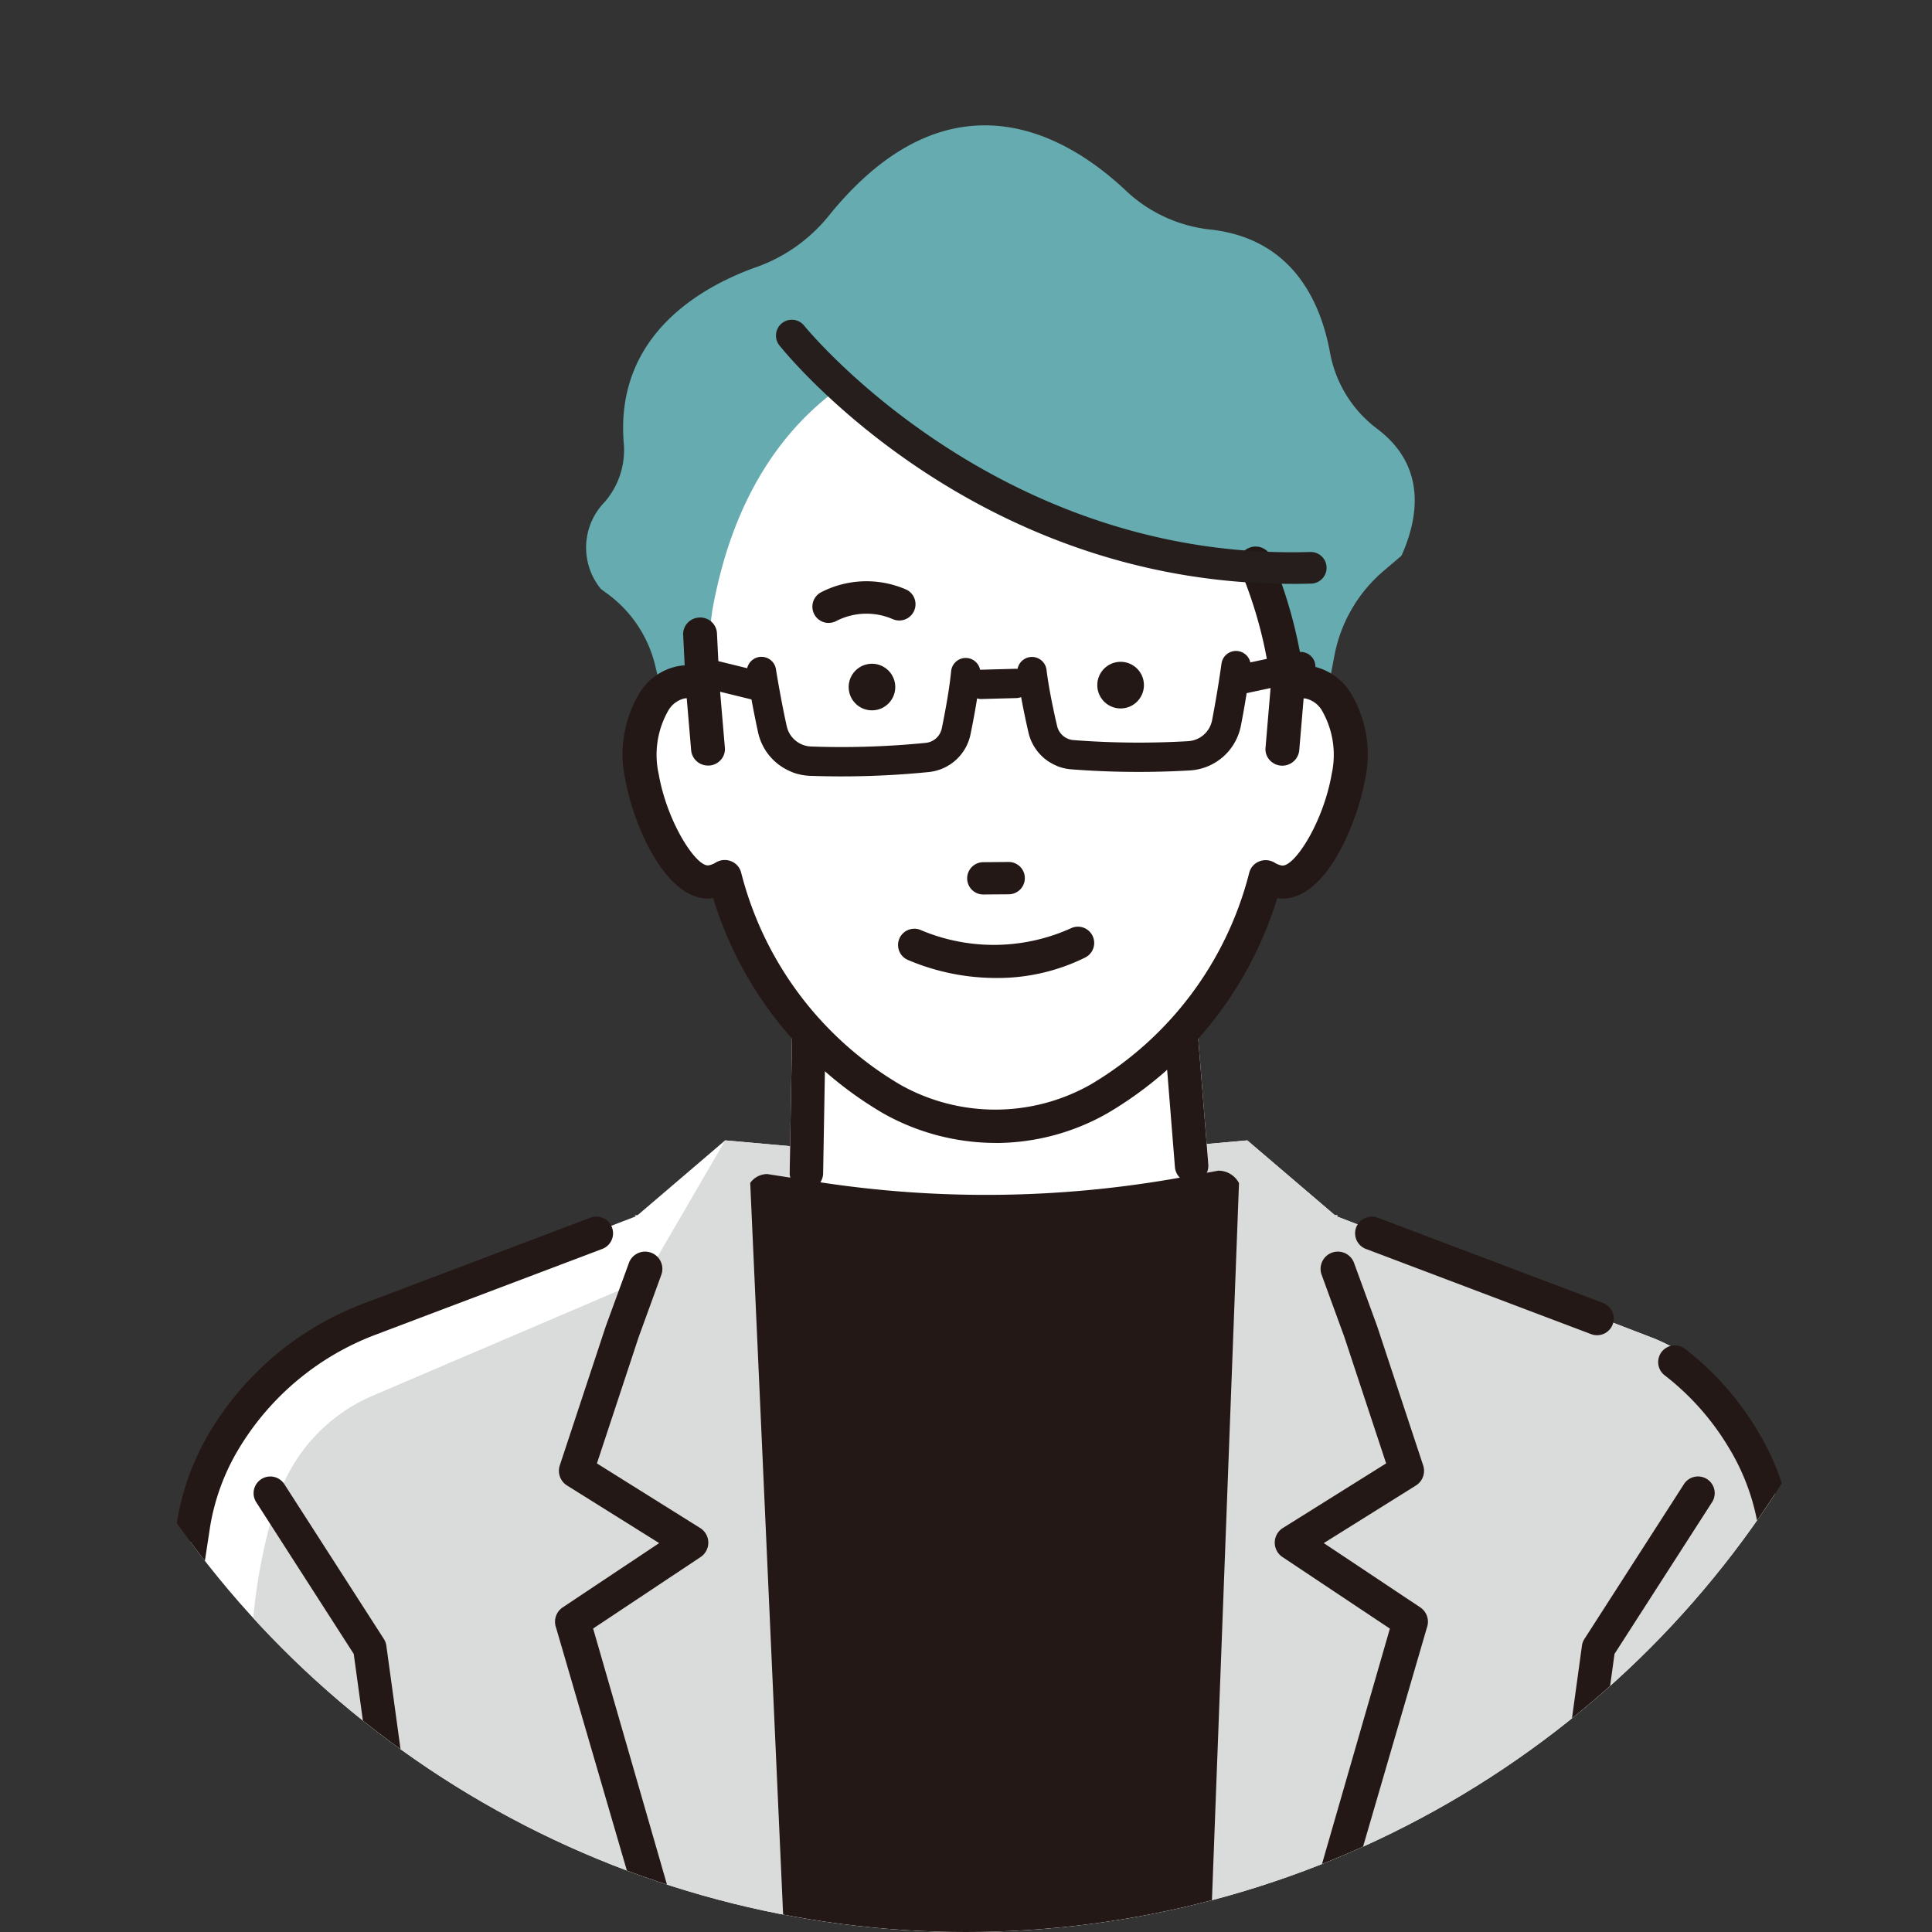 <svg xmlns="http://www.w3.org/2000/svg" width="109" height="109"><rect width="100%" height="100%" fill="#333333" stroke="none"/><defs><clipPath id="a"><circle cx="54.5" cy="54.5" r="54.5" transform="translate(447 1457)" fill="#fff" stroke="#abb5c3" stroke-width="8"/></clipPath><clipPath id="b"><path fill="none" d="M0 0h105.045v135.931H0z"/></clipPath></defs><g transform="translate(-447 -1457)" clip-path="url(#a)"><g clip-path="url(#b)" transform="translate(450 1464.069)"><path d="M105.002 123.658a1.012 1.012 0 00.006-.124l-7.64-44.609s-.329-7.633-6.966-10.449l-17.969-6.913-.01-.006.051-.058-.169-.015-4.937-4.215-14.728 1.313-14.728-1.313-4.932 4.215-.169.015.051.058-.01.006-17.964 6.913c-6.637 2.816-6.966 10.449-6.966 10.449L.28 123.534a1.011 1.011 0 00.006.124c-.007.1-.009.126 0 0a2.952 2.952 0 00.078-.664c0 .124-.007.34-.02.68l-.051.882 5.554 7.82h18.16l5.7-4.857h41.544l6.267 4.857h21.923l5.554-7.82-.051-.882c-.013-.34-.019-.555-.02-.68a2.96 2.96 0 00.079.664c.009.125.007.1 0 0" fill="#fff"/><path d="M4.351 129.209a5.529 5.529 0 005 3.168h14.657l5.7-4.857h41.543l6.267 4.857h21.92l5.554-7.82-.051-.882c-.013-.34-.019-.555-.02-.68a2.979 2.979 0 00.078.664c.009.125.008.1 0 0a1.059 1.059 0 00.006-.124l-7.642-44.609s-.328-7.633-6.966-10.449l-17.968-6.913-.01-.006.051-.058-.168-.015-4.933-4.215-14.728 1.313-14.728-1.313-5.1 8.77.438-.872-15.178 6.487a9.687 9.687 0 00-5.384 5.748 30.8 30.8 0 00-1.479 7.934l-6.446 36.388s-.416 3.951-.416 7.485" fill="#dadbdb"/><path d="M81.453 105.173l-4.525-3.533a10.6 10.6 0 00-3.916 1.29 6.137 6.137 0 00-3.578 4.639l-1.326 5.037-1.855 8.748s-1.06 8.615 2.518 11.133c0 0 6.627 5.037 8.748.4 0 0 5.3.8 5.832-3.711 0 0 5.567-1.06 3.314-8.085 0 0 4.242-1.591.8-8.085 0 0 .009-1-6.006-7.83" fill="#fff"/><path d="M88.206 113.718c-5.644-7.854-11.457-11.1-11.457-11.1l-2.145 20.978 13.51-3.04c3.282-.4.091-6.842.091-6.842" fill="#fff"/><path d="M74.384 122.626l13.511-3.04a.964.964 0 01.1-.017c.322-.039.409-.153.465-.257.5-.918-.393-3.615-1.15-5.148a1 1 0 01-.048-.772l2.021.261c.593 1.287 1.972 4.7.938 6.611a2.467 2.467 0 01-1.931 1.286l-13.466 3.03a1 1 0 01-.439-1.953" fill="#231815"/><path d="M87.385 123.896l-11.662 3.918 6.624.84s5.6.84 5.038-4.758" fill="#fff"/><path d="M83.082 129.7a5.752 5.752 0 003.944-1.366 5.225 5.225 0 001.354-4.537 1.001 1.001 0 10-1.992.2 3.373 3.373 0 01-.737 2.883 4.329 4.329 0 01-3.16.785l-6.643-.842a1 1 0 10-.251 1.986l6.624.84a6.251 6.251 0 00.861.052m-3.058 4.014a4.388 4.388 0 001.331-.19 3.1 3.1 0 001.893-1.635 1 1 0 00-1.8-.872 1.081 1.081 0 01-.7.6c-1.229.392-3.554-.487-4.73-1.133a1 1 0 00-.966 1.753 11.958 11.958 0 004.971 1.478m-4.706 2.214a2.914 2.914 0 001.462-.343 1 1 0 00-.993-1.738c-.836.479-3.952-.876-6.226-2.389a1 1 0 00-1.11 1.665c1.119.746 4.431 2.8 6.867 2.8M33.984 102.21a.973.973 0 01-.707-.622l-4.906-16.833a.974.974 0 01.377-1.14l5.442-3.625-5.2-3.251a.974.974 0 01-.408-1.131l2.592-7.842 1.29-3.531a.974.974 0 111.858.585l-1.289 3.545-2.356 7.129 5.827 3.646a.974.974 0 01.023 1.636l-6.064 4.034 4.648 16.116a.974.974 0 01-1.127 1.281m37.907.003a.973.973 0 00.707-.622l4.906-16.833a.974.974 0 00-.377-1.14l-5.442-3.625 5.2-3.251a.974.974 0 00.408-1.131l-2.592-7.842-1.29-3.531a.974.974 0 10-1.858.585l1.294 3.544 2.356 7.129-5.827 3.646a.974.974 0 00-.023 1.636l6.062 4.039-4.648 16.116a.974.974 0 001.127 1.281" fill="#231815"/><path d="M23.304 105.173l4.525-3.533a10.6 10.6 0 013.916 1.29 6.137 6.137 0 013.579 4.639l1.326 5.037 1.855 8.748s1.06 8.615-2.518 11.133c0 0-6.627 5.037-8.748.4 0 0-5.3.8-5.832-3.711 0 0-5.567-1.06-3.314-8.085 0 0-4.241-1.591-.8-8.085z" fill="#fff"/><path d="M35.471 114.663h34.333l2.8 15.114H31.553z" fill="#fff"/><path d="M35.471 114.663h34.333l2.8 15.114H31.553z" fill="#fff"/><path d="M62.609 114.663h7.2l2.8 15.114h-8.876z" fill="#65abaf"/><path d="M72.604 130.775H31.553a1 1 0 01-.969-1.252l3.919-15.114a1 1 0 01.969-.75h34.333a1 1 0 01.984.819l2.8 15.114a1 1 0 01-.984 1.183m-39.757-2h38.555l-2.43-13.111H36.246z" fill="#231815"/><path d="M28.012 102.625s-5.813 3.242-11.457 11.1c0 0-3.191 6.444.091 6.842l13.511 3.04z" fill="#fff"/><path d="M30.372 122.626l-13.511-3.04a.965.965 0 00-.1-.017c-.322-.039-.409-.153-.465-.257-.5-.918.393-3.615 1.15-5.148a1 1 0 00.048-.772l-2.021.261c-.593 1.287-1.972 4.7-.938 6.611a2.467 2.467 0 001.931 1.286l13.466 3.03a1 1 0 00.439-1.953" fill="#231815"/><path d="M17.372 123.896c-.56 5.6 5.038 4.758 5.038 4.758l6.624-.84z" fill="#fff"/><path d="M21.674 129.7a5.752 5.752 0 01-3.944-1.366 5.225 5.225 0 01-1.354-4.537 1.001 1.001 0 111.992.2 3.373 3.373 0 00.737 2.883 4.329 4.329 0 003.16.785l6.643-.842a1.001 1.001 0 11.252 1.986l-6.624.84a6.25 6.25 0 01-.861.052m3.059 4.014a4.388 4.388 0 01-1.331-.19 3.1 3.1 0 01-1.893-1.635 1 1 0 011.8-.872 1.081 1.081 0 00.7.6c1.229.392 3.554-.487 4.73-1.133a1 1 0 01.966 1.753 11.958 11.958 0 01-4.971 1.478m4.705 2.214a2.914 2.914 0 01-1.462-.343 1 1 0 01.993-1.738c.837.479 3.952-.876 6.226-2.389a1 1 0 011.11 1.665c-1.119.746-4.431 2.8-6.867 2.8m1.645-17.372a1 1 0 01-.524-.149c-1.067-.656-4.79-1.566-6.887-1.986a1.001 1.001 0 11.393-1.963c.591.118 5.823 1.185 7.543 2.244a1 1 0 01-.526 1.853m-14.534-3.831a1 1 0 01-.843-1.538c1.628-2.559 7.246-8.536 7.376-8.676a1 1 0 111.469 1.36c-.03.033-5.625 5.986-7.156 8.391a1 1 0 01-.845.464" fill="#231815"/><path d="M36.404 112.421l-1.4-4.478c-.84-6.438-7-5.318-7-5.318l-1.4 8.117 2.519 3.079c3.079 6.718 6.157 6.718 6.157 6.718 5.038-.84 1.12-8.117 1.12-8.117" fill="#fff"/><path d="M35.285 121.538c-.379 0-3.777-.2-7.013-7.183l-2.438-2.98a1 1 0 011.549-1.268l2.519 3.079a.984.984 0 01.135.217c2.447 5.339 4.784 6.038 5.213 6.123a1.727 1.727 0 001.375-.918c.765-1.558-.574-4.727-1.1-5.714a1 1 0 01-.074-.175l-1.4-4.478a1.013 1.013 0 01-.037-.169 5.066 5.066 0 00-1.849-3.61 5.823 5.823 0 00-3.98-.853 1 1 0 01-.354-1.97 7.794 7.794 0 015.5 1.2 6.931 6.931 0 012.654 4.888l1.347 4.309c.406.778 2.384 4.817 1.091 7.454a3.78 3.78 0 01-2.974 2.037 1.008 1.008 0 01-.165.013m38.387-2.987a1 1 0 00.524-.149c1.067-.656 4.79-1.566 6.887-1.986a1.001 1.001 0 10-.393-1.963c-.591.118-5.823 1.185-7.543 2.244a1 1 0 00.526 1.853m14.535-3.831a1 1 0 00.843-1.538c-1.628-2.559-7.246-8.536-7.376-8.676a1 1 0 00-1.469 1.36c.03.033 5.625 5.986 7.156 8.391a1 1 0 00.845.464" fill="#231815"/><path d="M76.749 102.624s-6.158-1.12-7 5.318l-1.4 4.478s-3.919 7.277 1.12 8.117c0 0 3.079 0 6.157-6.718l2.519-3.079z" fill="#fff"/><path d="M69.472 121.538c.379 0 3.777-.2 7.013-7.183l2.438-2.98a1 1 0 00-1.549-1.268l-2.518 3.08a.969.969 0 00-.135.217c-2.447 5.339-4.785 6.038-5.213 6.123a1.727 1.727 0 01-1.376-.918c-.765-1.558.574-4.727 1.1-5.714a1 1 0 00.074-.175l1.4-4.478a1.009 1.009 0 00.037-.169 5.067 5.067 0 011.849-3.61 5.823 5.823 0 013.98-.853 1 1 0 00.354-1.97 7.794 7.794 0 00-5.5 1.2 6.931 6.931 0 00-2.654 4.888l-1.346 4.309c-.407.778-2.385 4.817-1.091 7.454a3.78 3.78 0 002.974 2.037 1.008 1.008 0 00.165.013m-67.518-6a.943.943 0 01-.917-1.16c1.536-6.437 5.907-35.302 5.951-35.602a14.322 14.322 0 011.885-5.12 17.188 17.188 0 018.728-7.22l12.709-4.808a.942.942 0 11.667 1.762l-12.704 4.808a15.3 15.3 0 00-7.774 6.418 12.447 12.447 0 00-1.648 4.448c-.18 1.189-4.43 29.237-5.98 35.75a.943.943 0 01-.916.724m9.8 18.128a11.413 11.413 0 01-7.715-2.542c-4.87-4.2-4-11.946-3.958-12.274a.942.942 0 011.871.225c-.008.071-.787 7.091 3.324 10.629 2.694 2.318 6.949 2.7 12.646 1.139a.942.942 0 01.5 1.817 25.444 25.444 0 01-6.666 1.007m-4.501-22.496a.942.942 0 01-.764-1.492c.158-.219 3.9-5.371 7.622-5.939a3.935 3.935 0 013.065.745.942.942 0 11-1.13 1.507 2.1 2.1 0 00-1.649-.39c-2.436.371-5.431 3.863-6.379 5.177a.942.942 0 01-.765.391" fill="#231815"/><path d="M20.044 102.754a.942.942 0 01-.932-.814l-2.155-15.698-5.5-8.558a.942.942 0 011.585-1.019l5.614 8.733a.941.941 0 01.141.382l2.183 15.907a.942.942 0 01-.805 1.061.913.913 0 01-.129.009m83.042 12.785a.942.942 0 01-.916-.724c-1.551-6.513-5.8-34.561-5.981-35.752a12.448 12.448 0 00-1.647-4.446 14.646 14.646 0 00-3.623-4.094.942.942 0 111.158-1.486 16.52 16.52 0 014.086 4.62 14.32 14.32 0 011.889 5.123c.044.293 4.419 29.162 5.951 35.6a.943.943 0 01-.917 1.16M87.103 68.262a.944.944 0 01-.333-.061l-12.709-4.808a.942.942 0 01.667-1.762l12.709 4.808a.942.942 0 01-.334 1.823m6.184 65.407a25.442 25.442 0 01-6.666-1.007.942.942 0 11.5-1.817c5.7 1.564 9.959 1.178 12.652-1.145 4.118-3.551 3.326-10.551 3.317-10.622a.942.942 0 111.87-.226c.04.328.913 8.074-3.957 12.274a11.418 11.418 0 01-7.715 2.542m4.499-22.493a.942.942 0 01-.765-.391c-.948-1.314-3.943-4.807-6.379-5.177a2.09 2.09 0 00-1.649.39.942.942 0 01-1.13-1.507 3.938 3.938 0 013.065-.745c3.717.568 7.464 5.72 7.622 5.939a.942.942 0 01-.764 1.492" fill="#231815"/><path d="M85.001 102.754a.917.917 0 01-.129-.009.942.942 0 01-.805-1.061l2.184-15.907a.936.936 0 01.141-.381l5.614-8.733a.942.942 0 111.585 1.019l-5.503 8.559-2.155 15.7a.942.942 0 01-.932.814" fill="#231815"/><path d="M56.488 125.719H41.656a.785.785 0 010-1.57h14.832a.785.785 0 110 1.57m0-3.188H41.656a.785.785 0 010-1.57h14.832a.785.785 0 110 1.57" fill="#727171"/><path d="M74.714 17.135a6.916 6.916 0 01-2.671-4.281c-.529-2.919-2.143-6.5-6.832-6.981a8.206 8.206 0 01-4.755-2.248c-1.911-1.784-4.935-3.859-8.5-3.6-2.9.208-5.673 1.934-8.238 5.129a9.208 9.208 0 01-4.1 2.866c-3.004 1.08-7.967 3.807-7.421 9.98a4.471 4.471 0 01-1.083 3.254 3.683 3.683 0 00-.218 4.9l.246.186a7.049 7.049 0 012.824 4.145l2.4 10.05 33.708 1.105 2.212-11.725a8.3 8.3 0 012.771-4.77l1.012-.861.019-.043c.92-2.074 1.427-4.991-1.38-7.11" fill="#65abaf"/><path d="M64.23 58.666l-1.086-13.544h-20.4l-.246 13.99c12.614 9.407 21.735-.445 21.735-.445" fill="#fff"/><path d="M53.386 64.108c-3.325 0-7.214-1.073-11.456-4.237a.944.944 0 01-.38-.774l.247-13.989a.945.945 0 01.944-.928h20.4a.944.944 0 01.942.869l1.086 13.544a.946.946 0 01-.248.717 17.035 17.035 0 01-11.537 4.8m-9.938-5.467c4.838 3.475 9.663 4.444 14.346 2.882a15.379 15.379 0 005.46-3.217l-.981-12.237h-18.6z" fill="#fff"/><path d="M42.497 60.056h-.017a.945.945 0 01-.928-.961l.245-13.986a.945.945 0 01.944-.928h20.4a.944.944 0 01.941.869l1.086 13.544a.945.945 0 11-1.883.151L62.269 46.07h-18.6l-.23 13.062a.945.945 0 01-.944.928" fill="#231815"/><path d="M44.845 14.473c5.348 4.5 5.348 5.348 10.978 7.6 0 0 12.763 2.317 12.019 2.622.228.525.788 2.443 1.227 4.167a25.423 25.423 0 01.586 2.712 2.177 2.177 0 011.175-.15c1.7.279 2.705 2.665 2.243 5.328s-2.217 6.2-3.919 5.924a2.073 2.073 0 01-.747-.288 20.417 20.417 0 01-9.432 12.558 11.971 11.971 0 01-11.658 0 20.413 20.413 0 01-9.432-12.558 2.072 2.072 0 01-.748.288c-1.7.278-3.455-3.26-3.918-5.924s.542-5.049 2.243-5.328a2.182 2.182 0 011.176.15l.546-4.184c1.2-6.733 4.284-10.665 7.662-12.917" fill="#fff"/><path d="M70.963 30.65a2.837 2.837 0 00-.617-.032 26.309 26.309 0 00-1.759-6.228.818.818 0 00-1.059-.418.777.777 0 00-.43 1.028 24.447 24.447 0 011.745 6.587l-.3 3.546a.792.792 0 00.739.846h.067a.8.8 0 00.8-.72l.26-3.071a1.157 1.157 0 01.281.007c1.08.177 1.995 2.038 1.581 4.424-.484 2.783-2.145 5.414-2.986 5.282a1.261 1.261 0 01-.453-.178.829.829 0 00-.735-.063.792.792 0 00-.482.544 19.586 19.586 0 01-9.046 12.061 11.048 11.048 0 01-10.838.009 19.591 19.591 0 01-9.062-12.069.793.793 0 00-.482-.544.83.83 0 00-.736.064 1.248 1.248 0 01-.45.177c-.843.139-2.5-2.5-2.987-5.281-.414-2.387.5-4.247 1.579-4.424a1.178 1.178 0 01.284-.007l.26 3.071a.8.8 0 00.8.72h.067a.791.791 0 00.739-.846l-.306-3.607-.14-2.859a.808.808 0 00-1.614.074l.092 1.872a2.827 2.827 0 00-.454.037c-2.174.357-3.449 3.094-2.905 6.232.434 2.5 2.3 6.982 4.851 6.567l.064-.012a21.144 21.144 0 009.542 12.167 12.752 12.752 0 006.315 1.662 12.6 12.6 0 006.2-1.65 21.178 21.178 0 009.562-12.179l.066.012a2.074 2.074 0 00.33.027c2.377 0 4.1-4.208 4.519-6.594.544-3.138-.732-5.875-2.907-6.232" fill="#231815"/><path d="M53.194 57.413a12.956 12.956 0 01-6.393-1.685 21.258 21.258 0 01-9.567-12.126c-2.619.359-4.517-4.17-4.956-6.695a6.7 6.7 0 01.874-4.988 3.286 3.286 0 012.151-1.414 3 3 0 01.325-.034l-.085-1.723a.911.911 0 01.239-.662.954.954 0 01.668-.314.941.941 0 011 .885l.14 2.859.306 3.6a.909.909 0 01-.215.67.955.955 0 01-.658.335h-.079a.95.95 0 01-.95-.853l-.25-2.942a.856.856 0 00-.127.01 1.433 1.433 0 00-.89.644 5.022 5.022 0 00-.567 3.611c.481 2.767 2.137 5.272 2.819 5.161a1.092 1.092 0 00.4-.157.977.977 0 01.866-.076.94.94 0 01.57.645 19.446 19.446 0 009 11.978 10.93 10.93 0 0010.693-.011 19.435 19.435 0 008.971-11.959.938.938 0 01.569-.644.977.977 0 01.866.075 1.111 1.111 0 00.4.158c.694.116 2.338-2.4 2.818-5.163a5.02 5.02 0 00-.567-3.61 1.436 1.436 0 00-.893-.645.806.806 0 00-.123-.01l-.249 2.943a.962.962 0 01-1.687.516.909.909 0 01-.215-.67l.3-3.546a24.409 24.409 0 00-1.733-6.516.9.9 0 01-.008-.706.933.933 0 01.517-.515.964.964 0 011.248.5 26.578 26.578 0 011.748 6.133 2.692 2.692 0 01.516.038 3.29 3.29 0 012.154 1.415 6.7 6.7 0 01.874 4.986c-.366 2.1-2.048 6.715-4.663 6.715-.1 0-.2-.006-.293-.02a21.3 21.3 0 01-9.591 12.14 12.768 12.768 0 01-6.273 1.67m-15.86-14.125a.149.149 0 01.142.1 20.974 20.974 0 009.474 12.087 12.645 12.645 0 006.242 1.642 12.472 12.472 0 006.128-1.631 21.006 21.006 0 009.493-12.094.145.145 0 01.169-.1l.061.011a2.515 2.515 0 00.305.025c2.3 0 3.983-4.216 4.376-6.473a6.5 6.5 0 00-.824-4.768 3 3 0 00-1.963-1.3 2.713 2.713 0 00-.584-.03.141.141 0 01-.153-.124 26.232 26.232 0 00-1.748-6.191.671.671 0 00-.869-.341.646.646 0 00-.358.355.613.613 0 00.006.479 24.652 24.652 0 011.756 6.63l-.3 3.574a.624.624 0 00.147.456.664.664 0 00.458.232.521.521 0 00.056 0 .655.655 0 00.659-.586l.26-3.071a.147.147 0 01.133-.133 1.287 1.287 0 01.317.009 1.714 1.714 0 011.084.764 5.241 5.241 0 01.617 3.829c-.466 2.682-2.138 5.569-3.152 5.4a1.393 1.393 0 01-.507-.2.683.683 0 00-.605-.052.645.645 0 00-.393.443 19.732 19.732 0 01-9.111 12.158 11.236 11.236 0 01-10.988.008 19.739 19.739 0 01-9.129-12.159.647.647 0 00-.394-.443.685.685 0 00-.606.052 1.38 1.38 0 01-.5.2c-1.013.165-2.687-2.71-3.155-5.4a5.245 5.245 0 01.617-3.83 1.712 1.712 0 011.082-.763 1.4 1.4 0 01.319-.009.146.146 0 01.134.133l.261 3.071a.657.657 0 00.713.585.666.666 0 00.46-.232.621.621 0 00.147-.456l-.306-3.607-.14-2.864a.652.652 0 00-.693-.608.666.666 0 00-.466.217.619.619 0 00-.164.451l.092 1.872a.146.146 0 01-.146.154 2.678 2.678 0 00-.431.035 3 3 0 00-1.961 1.295 6.5 6.5 0 00-.824 4.769c.425 2.445 2.235 6.846 4.684 6.447l.057-.01h.028" fill="#231815"/><path d="M58.908 31.595a1.315 1.315 0 101.3-1.325 1.315 1.315 0 00-1.3 1.325m-14.027.109a1.314 1.314 0 101.3-1.325 1.315 1.315 0 00-1.3 1.325m9.063 11.57a.8.8 0 10-.012-1.6l-1.461.012a.8.8 0 10.013 1.6z" fill="#231815"/><path d="M52.131 43.33a.919.919 0 01-.294-.195.912.912 0 01.632-1.561l1.461-.012a.912.912 0 01.014 1.823l-1.461.011a.907.907 0 01-.353-.067m2.067-1.493a.679.679 0 00-.266-.051l-1.461.011a.688.688 0 00.011 1.376l1.461-.011a.688.688 0 00.255-1.325m-.254 1.437zm-10.19-15.197a.918.918 0 01-.43-1.73 5.592 5.592 0 014.852-.131.918.918 0 01-.816 1.643 3.723 3.723 0 00-3.177.109.911.911 0 01-.429.107m9.471 20.033a12.723 12.723 0 01-5.031-1.03.918.918 0 01.784-1.661 10.572 10.572 0 008.439-.112.918.918 0 01.821 1.642 11.12 11.12 0 01-5.013 1.161m-11.59-11.64a3.113 3.113 0 01-1.861-2.2 66.17 66.17 0 01-.629-3.321.827.827 0 111.633-.263c0 .018.293 1.808.61 3.223a1.462 1.462 0 001.385 1.142 47.877 47.877 0 006.468-.207 1.03 1.03 0 00.895-.818c.18-.877.418-2.145.524-3.2a.827.827 0 111.645.164c-.112 1.128-.361 2.456-.549 3.372a2.68 2.68 0 01-2.329 2.127 49.613 49.613 0 01-6.7.217 3.116 3.116 0 01-1.089-.23" fill="#231815"/><path d="M36.267 31.615a.827.827 0 01.511-1.568l3.388.831a.827.827 0 11-.394 1.606l-3.388-.831a.777.777 0 01-.117-.038m20.356 4.523a2.678 2.678 0 01-1.6-1.885c-.209-.912-.487-2.235-.625-3.358a.827.827 0 011.641-.2c.129 1.054.395 2.316.6 3.19a1.03 1.03 0 00.913.8 47.836 47.836 0 006.471.062 1.462 1.462 0 001.359-1.173 65.5 65.5 0 00.538-3.236.827.827 0 011.637.228c-.01.075-.259 1.862-.554 3.333a3.116 3.116 0 01-2.9 2.5 49.583 49.583 0 01-6.705-.067 2.7 2.7 0 01-.778-.19" fill="#231815"/><path d="M66.434 32.083a.827.827 0 01.14-1.574l3.662-.782a.827.827 0 01.345 1.617l-3.662.782a.825.825 0 01-.485-.043m-14.388.225a.827.827 0 01.29-1.592l1.973-.054a.827.827 0 01.045 1.653l-1.973.053a.819.819 0 01-.335-.061" fill="#231815"/><path d="M69.845 25.87c-17.955 0-28.44-12.909-28.887-13.47a.894.894 0 011.4-1.111c.1.13 10.421 12.8 27.525 12.8.349 0 .7-.005 1.053-.016h.028a.892.892 0 01.027 1.783q-.575.018-1.141.017" fill="#251e1c"/><path d="M64.859 113.822c0 .01 0 0 0 0m0 0c0-.009 0 0 0 0l2.043-54.143a1.313 1.313 0 00-1.171-.7l-2.015.366a62.014 62.014 0 01-20.63.26l-2.8-.436a1.187 1.187 0 00-.96.5l2.454 54.567 23.079-.416c0 .074 0 .169 0 0" fill="#231815"/></g></g></svg>